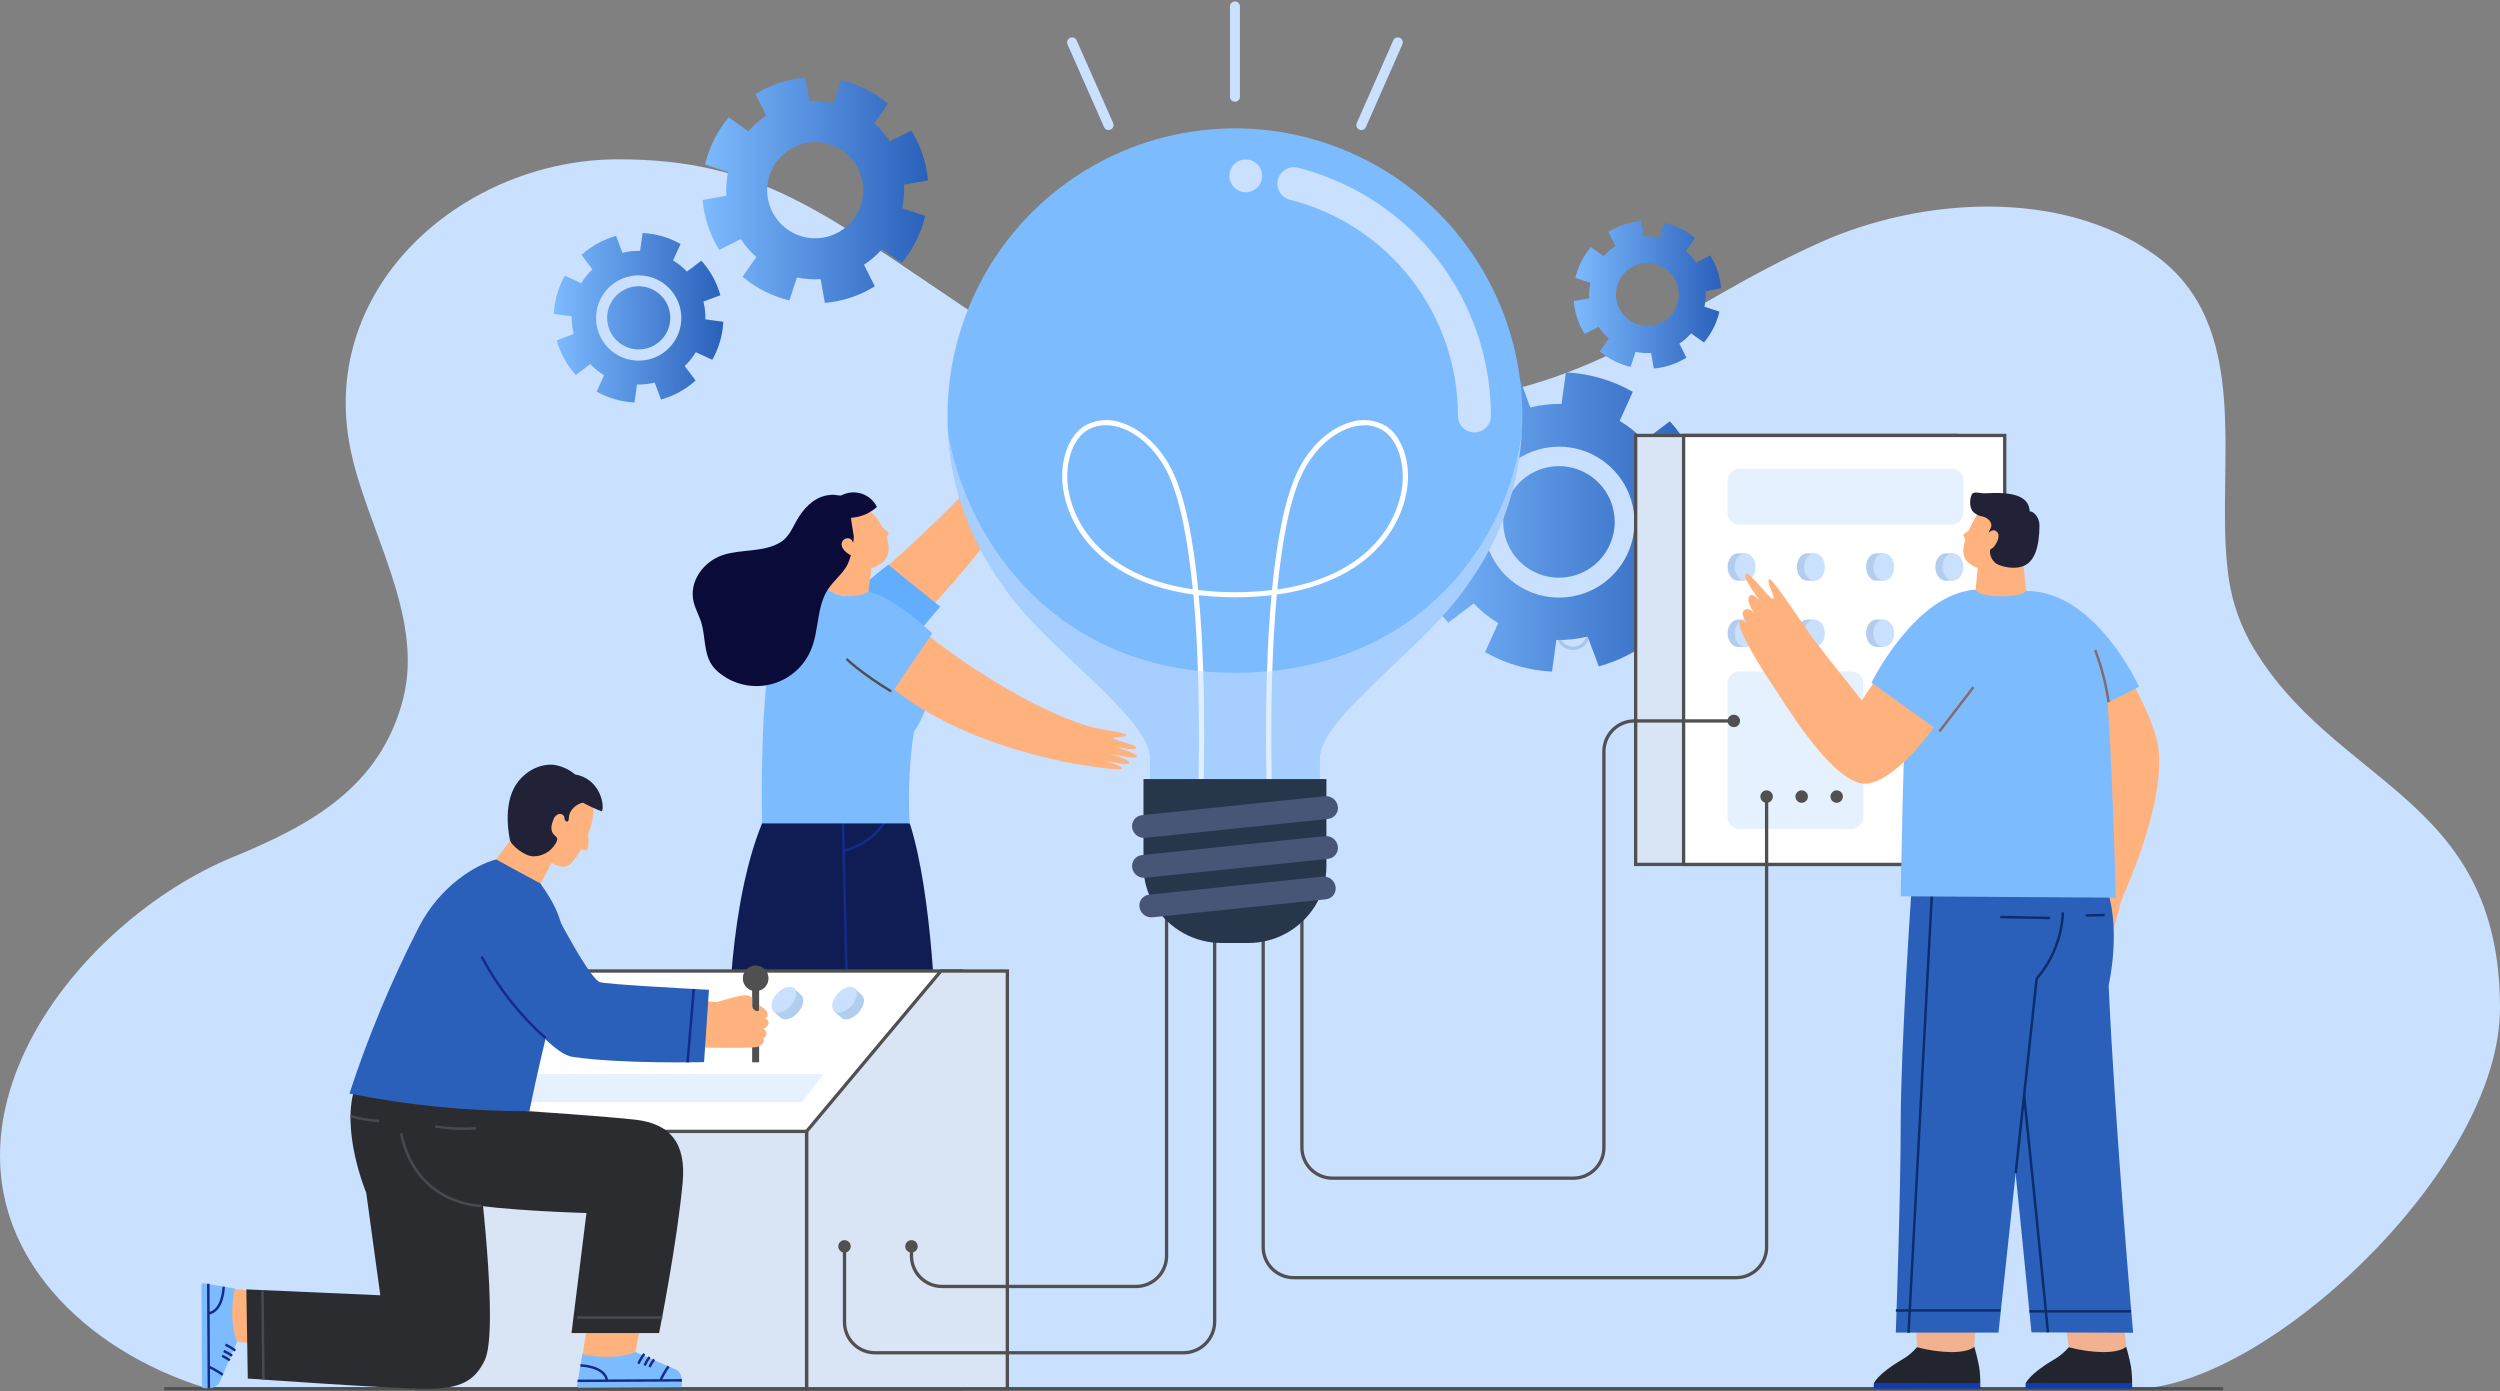 <svg width="753" height="419" viewBox="0 0 753 419" fill="none" xmlns="http://www.w3.org/2000/svg">
<rect x="0" y="0" width="753" height="419" fill="#808080" stroke="none"/>
<path d="M61.292 417.827C43.979 412.408 27.105 402.445 15.482 388.642C-25.479 340.028 22.523 277.714 70.271 258.1C93.562 248.529 114.557 237.091 121.401 210.569C127.945 185.201 110.021 158.68 105.393 134.465C96.067 85.712 140.018 47.982 186.254 47.982C228.959 47.982 248.141 64.23 290.488 92.573C322.493 113.997 382.602 126.555 428.769 122.023C483.789 116.626 504.495 92.561 548.353 72.97C578.523 59.479 620.57 56.596 648.766 76.579C678.914 97.935 667.453 139.734 670.892 170.937C671.61 178.8 673.932 186.432 677.713 193.365C702.413 236.906 753 239.143 753 303.613C753 350.129 688.886 411.773 648.766 417.827" fill="#C9E0FF"/>
<g clip-path="url(#clip0_999_633)">
<path d="M112.957 358.331C112.157 358.134 111.367 357.936 110.566 357.719" stroke="#A9C6EA" stroke-miterlimit="10"/>
<path d="M599.631 319.96C598.802 320.089 597.992 320.198 597.191 320.306" stroke="#A9C6EA" stroke-miterlimit="10"/>
<path d="M478.355 190.757C478.353 191.655 478.085 192.533 477.585 193.279C477.084 194.026 476.374 194.607 475.543 194.949C474.713 195.292 473.799 195.38 472.919 195.204C472.038 195.027 471.229 194.594 470.595 193.957C469.96 193.321 469.528 192.511 469.354 191.63C469.179 190.748 469.27 189.835 469.614 189.005C469.958 188.175 470.541 187.466 471.288 186.967C472.035 186.468 472.913 186.201 473.811 186.201C474.409 186.201 475 186.319 475.552 186.548C476.104 186.777 476.606 187.113 477.028 187.536C477.45 187.959 477.784 188.461 478.012 189.014C478.24 189.567 478.356 190.159 478.355 190.757Z" stroke="#A9C6EA" stroke-miterlimit="10"/>
<path d="M508.751 179.546C512.264 173.381 514.271 166.474 514.609 159.387L505.116 158.063C505.183 154.891 504.831 151.725 504.069 148.645L513.078 145.286C511.188 138.447 507.724 132.145 502.963 126.886L495.238 132.696C493.054 130.395 490.568 128.4 487.849 126.767L491.8 118.022C485.638 114.508 478.733 112.501 471.648 112.162L470.335 121.678C467.164 121.602 463.997 121.954 460.921 122.726L457.631 113.723C450.797 115.615 444.499 119.076 439.238 123.832L445.046 131.511C442.746 133.695 440.752 136.182 439.119 138.902L430.377 134.949C426.865 141.114 424.857 148.021 424.519 155.108L434.042 156.422C433.967 159.594 434.316 162.761 435.079 165.84L426.09 169.16C427.978 175.997 431.443 182.295 436.205 187.55L443.871 181.749C446.054 184.051 448.54 186.045 451.26 187.678L447.308 196.424C453.471 199.937 460.375 201.945 467.46 202.284L468.774 192.758C471.945 192.834 475.111 192.482 478.188 191.71L481.556 200.722C488.394 198.839 494.694 195.376 499.95 190.613L494.141 182.945C496.442 180.76 498.436 178.274 500.068 175.553L508.751 179.546ZM463.212 179.081C458.902 177.821 455.062 175.311 452.177 171.868C449.292 168.426 447.492 164.205 447.003 159.74C446.514 155.274 447.359 150.764 449.432 146.779C451.504 142.793 454.71 139.512 458.646 137.348C462.581 135.185 467.069 134.236 471.543 134.623C476.017 135.009 480.276 136.713 483.783 139.52C487.289 142.326 489.885 146.109 491.244 150.391C492.602 154.673 492.662 159.261 491.415 163.577C490.585 166.45 489.196 169.131 487.328 171.466C485.461 173.801 483.151 175.744 480.531 177.185C477.911 178.625 475.032 179.534 472.06 179.859C469.089 180.185 466.082 179.92 463.212 179.081ZM464.882 173.34C461.69 172.415 458.845 170.564 456.705 168.021C454.566 165.478 453.229 162.357 452.863 159.054C452.497 155.75 453.119 152.412 454.65 149.462C456.182 146.513 458.553 144.084 461.465 142.483C464.377 140.881 467.698 140.181 471.008 140.468C474.318 140.756 477.469 142.02 480.061 144.099C482.653 146.179 484.57 148.981 485.569 152.151C486.569 155.321 486.606 158.716 485.676 161.907C484.43 166.179 481.541 169.782 477.643 171.926C473.744 174.069 469.155 174.578 464.882 173.34Z" fill="url(#paint0_linear_999_633)"/>
<path d="M518.383 86.786C518.086 83.28 516.966 79.894 515.113 76.904L510.875 79.137C510.014 77.829 508.985 76.639 507.813 75.6L510.53 71.706C507.848 69.453 504.674 67.862 501.264 67.062L499.772 71.578C498.24 71.257 496.672 71.144 495.11 71.242L494.28 66.568C490.793 66.872 487.426 67.993 484.451 69.839L486.585 74.078C485.275 74.937 484.085 75.967 483.048 77.141L479.156 74.424C476.903 77.106 475.313 80.282 474.513 83.693L479.028 85.185C478.703 86.717 478.59 88.287 478.692 89.849L474.02 90.679C474.316 94.185 475.436 97.571 477.289 100.561L481.527 98.427C482.383 99.739 483.413 100.929 484.589 101.964L481.873 105.858C484.554 108.111 487.729 109.702 491.139 110.502L492.63 105.986C494.162 106.311 495.731 106.425 497.293 106.322L498.123 110.996C501.61 110.692 504.977 109.571 507.951 107.725L505.818 103.486C507.128 102.628 508.318 101.597 509.354 100.423L513.246 103.14C515.499 100.458 517.09 97.282 517.889 93.871L513.375 92.379C513.695 90.846 513.808 89.278 513.711 87.715L518.383 86.786ZM499.189 97.656C497.414 98.248 495.502 98.3 493.696 97.806C491.891 97.311 490.272 96.292 489.046 94.877C487.819 93.463 487.04 91.716 486.806 89.857C486.572 87.999 486.895 86.114 487.733 84.439C488.57 82.764 489.886 81.376 491.513 80.449C493.139 79.522 495.004 79.099 496.872 79.233C498.739 79.367 500.525 80.052 502.003 81.201C503.481 82.35 504.585 83.912 505.176 85.689C505.572 86.87 505.731 88.117 505.645 89.36C505.558 90.602 505.228 91.816 504.672 92.93C504.115 94.044 503.345 95.038 502.404 95.854C501.463 96.67 500.371 97.293 499.189 97.686V97.656Z" fill="url(#paint1_linear_999_633)"/>
<path d="M279.492 54.355C279.04 49.012 277.323 43.853 274.484 39.305L268.004 42.566C266.689 40.562 265.11 38.744 263.312 37.16L267.47 31.231C263.367 27.785 258.511 25.352 253.295 24.126L251.013 31.044C248.666 30.555 246.264 30.382 243.871 30.53L242.597 23.385C237.264 23.827 232.109 25.519 227.552 28.326L230.822 34.818C228.814 36.131 226.993 37.71 225.409 39.512L219.482 35.352C216.039 39.459 213.606 44.315 212.379 49.532L219.294 51.815C218.8 54.162 218.627 56.566 218.78 58.959L211.628 60.224C212.093 65.565 213.809 70.721 216.637 75.274L223.117 72.013C224.432 74.017 226.01 75.835 227.809 77.419L223.65 83.348C227.735 86.797 232.569 89.244 237.766 90.492L240.038 83.575C242.386 84.064 244.788 84.236 247.18 84.089L248.455 91.233C253.793 90.774 258.948 89.061 263.499 86.233L260.23 79.741C262.238 78.428 264.059 76.849 265.643 75.047L271.57 79.207C275.013 75.101 277.445 70.244 278.672 65.027L271.758 62.744C272.249 60.4 272.425 58.001 272.281 55.61L279.492 54.355ZM250.114 71.035C247.399 71.94 244.476 72.019 241.716 71.261C238.955 70.505 236.481 68.946 234.607 66.782C232.732 64.619 231.541 61.948 231.183 59.107C230.826 56.267 231.319 53.383 232.599 50.823C233.88 48.262 235.891 46.139 238.377 44.722C240.864 43.304 243.715 42.656 246.57 42.86C249.425 43.063 252.156 44.109 254.416 45.865C256.677 47.621 258.367 50.008 259.271 52.724C260.482 56.367 260.197 60.342 258.481 63.775C256.764 67.208 253.754 69.82 250.114 71.035Z" fill="url(#paint2_linear_999_633)"/>
<path d="M214.533 108.368C215.526 106.63 216.309 104.779 216.864 102.854C217.424 100.923 217.755 98.933 217.852 96.925L212.458 96.174C212.505 94.377 212.306 92.581 211.865 90.838L216.972 88.931C215.903 85.059 213.941 81.491 211.243 78.516L206.906 81.806C205.67 80.501 204.261 79.37 202.718 78.446L204.98 73.505C203.242 72.51 201.392 71.724 199.468 71.163C197.537 70.608 195.548 70.277 193.541 70.175L192.8 75.561C191.004 75.523 189.21 75.722 187.466 76.154L185.559 71.055C181.687 72.124 178.119 74.083 175.138 76.776L178.427 81.124C177.126 82.364 175.996 83.774 175.069 85.314L170.13 83.051C168.136 86.564 167.003 90.499 166.82 94.534L172.214 95.275C172.166 97.072 172.365 98.868 172.807 100.611L167.699 102.518C168.768 106.394 170.73 109.965 173.429 112.943L177.775 109.653C179.012 110.955 180.417 112.085 181.954 113.013L179.702 117.953C183.196 119.923 187.105 121.04 191.111 121.214L191.862 115.819C193.655 115.867 195.447 115.667 197.186 115.226L199.093 120.335C202.967 119.266 206.537 117.303 209.514 114.604L206.225 110.256C207.526 109.019 208.656 107.613 209.583 106.076L214.533 108.368ZM188.74 108.111C186.308 107.395 184.142 105.974 182.515 104.027C180.889 102.081 179.875 99.697 179.602 97.175C179.328 94.653 179.807 92.106 180.978 89.856C182.149 87.606 183.959 85.753 186.182 84.531C188.404 83.309 190.938 82.772 193.464 82.989C195.991 83.206 198.397 84.165 200.379 85.748C202.361 87.33 203.83 89.464 204.602 91.88C205.373 94.297 205.412 96.888 204.713 99.326C204.247 100.956 203.462 102.477 202.405 103.802C201.349 105.126 200.04 106.229 198.555 107.045C197.07 107.862 195.439 108.377 193.754 108.56C192.07 108.743 190.366 108.59 188.74 108.111ZM189.728 104.86C187.923 104.336 186.314 103.289 185.104 101.85C183.894 100.411 183.138 98.646 182.931 96.777C182.724 94.909 183.075 93.021 183.941 91.352C184.807 89.683 186.148 88.309 187.794 87.402C189.441 86.496 191.319 86.098 193.192 86.259C195.064 86.421 196.847 87.134 198.314 88.309C199.781 89.483 200.868 91.067 201.435 92.859C202.003 94.652 202.026 96.572 201.503 98.378C201.156 99.581 200.574 100.704 199.791 101.682C199.009 102.66 198.041 103.474 196.943 104.076C195.845 104.678 194.639 105.058 193.394 105.192C192.149 105.327 190.89 105.214 189.689 104.86H189.728Z" fill="url(#paint3_linear_999_633)"/>
<path d="M49.44 418.284H669.629" stroke="#505050" stroke-miterlimit="10"/>
<path d="M299.746 138.947C302.778 135.983 310.128 125.854 310.967 126.101C311.807 126.348 309.258 129.935 309.98 130.053C310.701 130.172 314.988 124.875 315.748 125.34C316.796 125.982 312.123 131.131 312.123 131.131C312.123 131.131 317.517 125.745 318.267 126.565C318.791 127.138 314.859 131.437 313.555 133.275C315.215 131.467 318.248 128.858 318.781 129.47C319.315 130.083 316.697 133.058 314.83 135.459C316.144 134.065 318.672 131.684 319.186 132.218C319.7 132.751 313.378 142.406 307.579 149.441" fill="#FFB27D"/>
<path d="M261.151 175.875C276.476 162.824 290.877 148.725 304.25 133.68L313.931 140.152C313.931 140.152 297.681 165.361 276.394 187.061" fill="#FFB27D"/>
<path d="M253.426 183.246C258.761 176.557 267.552 170.084 267.552 170.084L283.18 182.723L269.488 198.81" fill="#63ADFF"/>
<path d="M280.365 297.865L272.096 406.811L281.876 413.047C281.876 413.047 254.987 414.44 254.108 413.56C253.229 412.681 255.214 406.643 255.214 406.643L250.72 297.628L280.365 297.865Z" fill="#FFB27D"/>
<path d="M258.366 413.481L254.414 409.529L254.977 407.453L261.131 413.471H264.095L274.526 408.323L285.867 415.418C286.152 415.594 286.372 415.858 286.492 416.17C286.613 416.483 286.628 416.826 286.535 417.148C286.442 417.47 286.246 417.752 285.977 417.952C285.709 418.152 285.382 418.258 285.047 418.254L269.795 418.185L264.935 414.805H263.552V418.185H253.673V413.491L258.366 413.481Z" fill="#28364C"/>
<path d="M258.642 297.282L234.253 406.811L244.032 413.046C244.032 413.046 217.143 414.44 216.264 413.56C215.385 412.681 217.371 406.643 217.371 406.643L224.503 297.282H258.642Z" fill="#FFB27D"/>
<path d="M220.551 413.481L216.551 409.529L217.114 407.453L223.268 413.471H226.231L236.633 408.353L247.964 415.448C248.249 415.623 248.469 415.888 248.589 416.2C248.71 416.512 248.725 416.856 248.632 417.178C248.539 417.499 248.343 417.782 248.074 417.982C247.806 418.181 247.479 418.288 247.144 418.284L231.951 418.185L227.091 414.805H225.708V418.185H215.83V413.491L220.551 413.481Z" fill="#28364C"/>
<path d="M232.998 240.788C219.583 264.415 219.603 308.359 219.603 308.359H281.836C281.836 308.359 280.977 269.761 274.032 248.012L232.998 240.788Z" fill="#101D54"/>
<path d="M253.782 242.913L255.333 308.359" stroke="#142B8A" stroke-width="0.75" stroke-miterlimit="10"/>
<path d="M267.553 245.66C267.553 245.66 264.401 253.634 253.782 256.391" stroke="#142B8A" stroke-width="0.75" stroke-miterlimit="10"/>
<path d="M322.575 217.813C326.664 219.009 339.081 220.511 339.269 221.361C339.457 222.21 335.08 221.746 335.367 222.408C335.653 223.07 342.331 224.266 342.282 225.165C342.222 226.39 335.456 224.809 335.456 224.809C335.456 224.809 342.786 226.904 342.44 227.952C342.183 228.693 336.513 227.349 334.28 227.112C336.671 227.675 340.425 229.088 340.148 229.829C339.871 230.57 335.999 229.75 332.996 229.276C334.843 229.75 338.162 230.788 337.935 231.509C337.708 232.23 328.146 230.857 319.167 229.216" fill="#FFB27D"/>
<path d="M249.367 176.932C249.367 176.932 250.354 179.561 255.975 179.561C259.877 179.561 261.349 177.515 261.349 177.515C261.349 177.515 262.791 178.81 278.142 198.988C281.402 203.257 280.701 212.477 275.258 220.441C273.891 229.564 273.467 238.802 273.993 248.011H229.541C229.541 248.011 228.76 216.044 231.842 198.603C232.757 193.828 234.835 189.352 237.892 185.572C240.948 181.792 244.89 178.824 249.367 176.932Z" fill="#7DBBFF"/>
<path d="M278.754 190.757C308.389 214.018 328.936 219.058 328.936 219.058L326.526 230.432C326.526 230.432 290.964 225.916 267.562 206.251" fill="#FFB27D"/>
<path fill-rule="evenodd" clip-rule="evenodd" d="M261.536 178.286C269.143 179.571 280.809 190.767 280.809 190.767L268.431 208.949C268.431 208.949 263.166 205.303 256.044 199.176" fill="#7DBBFF"/>
<path d="M268.431 208.267C259.156 202.615 254.977 198.475 254.977 198.475" stroke="#505050" stroke-width="0.75" stroke-miterlimit="10"/>
<path fill-rule="evenodd" clip-rule="evenodd" d="M264.856 157.228C267.948 162.347 269.232 167.456 264.856 170.074C260.48 172.693 253.565 174.027 249.129 166.724C246.028 161.625 247.045 155.341 251.382 152.722C255.718 150.103 261.764 152.119 264.856 157.228Z" fill="#FFB27D"/>
<path fill-rule="evenodd" clip-rule="evenodd" d="M261.536 178.286C259.81 179.147 257.904 179.584 255.975 179.561C251.5 179.452 249.366 177.663 249.366 177.663L252.33 165.054L263.196 165.845L261.536 178.286Z" fill="#FFB27D"/>
<path fill-rule="evenodd" clip-rule="evenodd" d="M263.818 157.465C263.818 157.465 267.523 159.946 267.651 160.598C267.78 161.25 266.268 162.248 266.268 162.248" fill="#FFB27D"/>
<path d="M253.426 149.204C253.031 149.402 251.648 149.026 251.144 149.026C250.439 149.026 249.735 149.086 249.04 149.204C244.911 149.965 241.829 153.384 239.883 156.902C238.599 159.214 237.532 161.774 235.211 163.246C230.094 166.467 223.357 165.311 217.667 167.199C211.977 169.086 207.384 175.104 208.944 181.389C209.448 183.454 210.535 185.342 211.177 187.318C212.54 191.656 211.898 196.696 214.496 200.411C215.211 201.401 216.077 202.272 217.064 202.99C219.246 204.659 221.784 205.799 224.48 206.322C227.177 206.845 229.957 206.736 232.604 206.004C235.251 205.271 237.692 203.936 239.737 202.101C241.781 200.267 243.373 197.984 244.388 195.431C246.699 189.67 245.978 182.802 249.327 177.584C250.907 175.144 253.278 173.286 254.819 170.845C256.251 168.612 257.002 164.412 257.18 161.724C257.18 161.102 256.103 155.943 256.439 155.943C259.295 155.759 262.003 154.613 264.124 152.692C263.663 151.75 263.017 150.91 262.224 150.222C261.432 149.533 260.51 149.011 259.512 148.686C258.515 148.361 257.462 148.239 256.417 148.328C255.372 148.417 254.355 148.715 253.426 149.204Z" fill="#0B0B3A"/>
<path d="M256.39 162.475C256.193 162.33 255.968 162.226 255.73 162.17C255.492 162.114 255.244 162.108 255.003 162.15C254.762 162.193 254.532 162.284 254.327 162.418C254.123 162.552 253.947 162.726 253.812 162.93C252.488 164.906 255.669 167.396 257.2 167.505C258.731 167.614 258.691 165.964 258.691 165.964" fill="#FFB27D"/>
<path d="M589.378 131.16H492.659V260.364H589.378V131.16Z" fill="#D9E4F4" stroke="#505050" stroke-miterlimit="10"/>
<path d="M603.82 131.16H507.101V260.364H603.82V131.16Z" fill="white" stroke="#505050" stroke-miterlimit="10"/>
<path opacity="0.45" d="M523.904 141.21H587.807C588.742 141.207 589.641 141.574 590.307 142.232C590.973 142.889 591.352 143.782 591.363 144.718V154.501C591.363 155.442 590.989 156.344 590.324 157.009C589.659 157.675 588.757 158.048 587.816 158.048H523.904C522.961 158.048 522.056 157.674 521.389 157.007C520.722 156.339 520.348 155.435 520.348 154.491V144.718C520.361 143.783 520.741 142.891 521.407 142.234C522.072 141.578 522.969 141.21 523.904 141.21Z" fill="#C9E0FF"/>
<path opacity="0.45" d="M523.904 202.22H557.678C558.618 202.22 559.52 202.593 560.185 203.259C560.85 203.924 561.224 204.826 561.224 205.767V246.144C561.224 247.088 560.849 247.992 560.182 248.66C559.516 249.327 558.611 249.701 557.668 249.701H523.904C522.961 249.701 522.056 249.327 521.389 248.66C520.722 247.992 520.348 247.088 520.348 246.144V205.777C520.346 205.31 520.437 204.846 520.616 204.414C520.794 203.982 521.056 203.589 521.386 203.259C521.717 202.928 522.109 202.666 522.541 202.488C522.973 202.31 523.436 202.218 523.904 202.22Z" fill="#C9E0FF"/>
<path d="M525.643 174.907H523.489C521.751 174.907 520.348 173.059 520.348 170.786C520.348 168.513 521.751 166.655 523.489 166.655H525.643V174.907Z" fill="#B2CDED"/>
<path d="M528.784 170.786C528.784 173.059 527.381 174.907 525.643 174.907C523.904 174.907 522.501 173.059 522.501 170.786C522.501 168.513 523.904 166.655 525.643 166.655C527.381 166.655 528.784 168.503 528.784 170.786Z" fill="#C9E0FF"/>
<path d="M546.506 174.907H544.352C542.614 174.907 541.201 173.059 541.201 170.786C541.201 168.513 542.614 166.655 544.352 166.655H546.506V174.907Z" fill="#B2CDED"/>
<path d="M549.647 170.786C549.647 173.059 548.234 174.907 546.506 174.907C544.777 174.907 543.364 173.059 543.364 170.786C543.364 168.513 544.767 166.655 546.506 166.655C548.244 166.655 549.647 168.503 549.647 170.786Z" fill="#C9E0FF"/>
<path d="M567.359 174.907H565.205C563.467 174.907 562.064 173.059 562.064 170.786C562.064 168.513 563.467 166.655 565.205 166.655H567.359V174.907Z" fill="#B2CDED"/>
<path d="M570.52 170.786C570.52 173.059 569.117 174.907 567.379 174.907C565.64 174.907 564.237 173.059 564.237 170.786C564.237 168.513 565.65 166.655 567.379 166.655C569.107 166.655 570.52 168.503 570.52 170.786Z" fill="#C9E0FF"/>
<path d="M588.222 174.907H586.068C584.33 174.907 582.917 173.059 582.917 170.786C582.917 168.513 584.33 166.655 586.068 166.655H588.222V174.907Z" fill="#B2CDED"/>
<path d="M591.363 170.786C591.363 173.059 589.951 174.907 588.222 174.907C586.493 174.907 585.081 173.059 585.081 170.786C585.081 168.513 586.483 166.655 588.222 166.655C589.96 166.655 591.363 168.503 591.363 170.786Z" fill="#C9E0FF"/>
<path d="M525.643 194.858H523.489C521.751 194.858 520.348 193.01 520.348 190.737C520.348 188.464 521.751 186.606 523.489 186.606H525.643V194.858Z" fill="#B2CDED"/>
<path d="M528.784 190.757C528.784 193.03 527.381 194.878 525.643 194.878C523.904 194.878 522.501 193.03 522.501 190.757C522.501 188.484 523.904 186.626 525.643 186.626C527.381 186.626 528.784 188.474 528.784 190.757Z" fill="#C9E0FF"/>
<path d="M546.506 194.858H544.352C542.614 194.858 541.201 193.01 541.201 190.737C541.201 188.464 542.614 186.606 544.352 186.606H546.506V194.858Z" fill="#B2CDED"/>
<path d="M549.647 190.757C549.647 193.03 548.234 194.878 546.506 194.878C544.777 194.878 543.364 193.03 543.364 190.757C543.364 188.484 544.767 186.626 546.506 186.626C548.244 186.626 549.647 188.474 549.647 190.757Z" fill="#C9E0FF"/>
<path d="M567.359 194.858H565.205C563.467 194.858 562.064 193.01 562.064 190.737C562.064 188.464 563.467 186.606 565.205 186.606H567.359V194.858Z" fill="#B2CDED"/>
<path d="M570.52 190.757C570.52 193.03 569.117 194.878 567.379 194.878C565.64 194.878 564.237 193.03 564.237 190.757C564.237 188.484 565.65 186.626 567.379 186.626C569.107 186.626 570.52 188.474 570.52 190.757Z" fill="#C9E0FF"/>
<path d="M588.222 194.858H586.068C584.33 194.858 582.917 193.01 582.917 190.737C582.917 188.464 584.33 186.606 586.068 186.606H588.222V194.858Z" fill="#B2CDED"/>
<path d="M591.363 190.757C591.363 193.03 589.951 194.878 588.222 194.878C586.493 194.878 585.081 193.03 585.081 190.757C585.081 188.484 586.483 186.626 588.222 186.626C589.96 186.626 591.363 188.474 591.363 190.757Z" fill="#C9E0FF"/>
<path d="M125.384 418.284H289.522V292.47H166.685L125.384 340.782V418.284Z" fill="white" stroke="#505050" stroke-miterlimit="10"/>
<path d="M242.936 418.284H303.411V292.47H283.397L242.936 340.782V418.284Z" fill="#D9E4F4" stroke="#505050" stroke-miterlimit="10"/>
<path d="M125.394 418.284H242.936V340.781H125.394L125.394 418.284Z" fill="#D9E4F4" stroke="#505050" stroke-miterlimit="10"/>
<path d="M253.426 306.571C254.552 307.608 256.854 306.917 258.563 305.029C260.272 303.142 260.756 300.78 259.63 299.743L257.318 297.628L251.115 304.456L253.426 306.571Z" fill="#B2CDED"/>
<path d="M251.263 304.545C252.389 305.533 254.691 304.881 256.4 302.993C258.109 301.106 258.593 298.744 257.467 297.716C256.341 296.689 254.039 297.38 252.33 299.268C250.621 301.155 250.137 303.557 251.263 304.545Z" fill="#C9E0FF"/>
<path d="M235.152 306.571C236.278 307.608 238.579 306.917 240.288 305.029C241.997 303.142 242.481 300.78 241.355 299.743L239.024 297.628L232.82 304.456L235.152 306.571Z" fill="#B2CDED"/>
<path d="M232.959 304.545C234.085 305.533 236.386 304.881 238.105 302.993C239.824 301.106 240.298 298.744 239.172 297.716C238.046 296.689 235.744 297.38 234.025 299.268C232.307 301.155 231.842 303.557 232.959 304.545Z" fill="#C9E0FF"/>
<path d="M197.486 306.571C198.612 307.608 200.913 306.916 202.632 305.029C204.351 303.142 204.825 300.78 203.699 299.742C202.929 299.051 201.368 297.608 201.368 297.608L195.145 304.436L197.486 306.571Z" fill="#B2CDED"/>
<path d="M195.303 304.545C196.429 305.533 198.73 304.881 200.439 302.993C202.148 301.106 202.632 298.744 201.506 297.716C200.38 296.689 198.088 297.38 196.37 299.268C194.651 301.155 194.157 303.557 195.303 304.545Z" fill="#C9E0FF"/>
<path d="M178.085 306.571C179.211 307.608 181.512 306.916 183.231 305.029C184.95 303.142 185.414 300.78 184.298 299.742C183.528 299.051 181.967 297.608 181.967 297.608L175.753 304.436L178.085 306.571Z" fill="#B2CDED"/>
<path d="M175.901 304.545C177.027 305.533 179.329 304.881 181.038 302.993C182.747 301.106 183.231 298.744 182.105 297.716C180.979 296.689 178.687 297.38 176.968 299.268C175.249 301.155 174.775 303.557 175.901 304.545Z" fill="#C9E0FF"/>
<path opacity="0.45" d="M241.533 331.977L248.053 323.518H148.736L141.268 331.977H241.533Z" fill="#C9E0FF"/>
<path d="M351.37 273.2V378.273C351.37 380.715 350.4 383.058 348.673 384.785C346.946 386.512 344.605 387.482 342.163 387.482H283.733C282.524 387.482 281.328 387.244 280.211 386.781C279.095 386.318 278.08 385.64 277.226 384.784C276.372 383.929 275.695 382.914 275.233 381.796C274.772 380.679 274.535 379.482 274.536 378.273V375.259" stroke="#505050" stroke-miterlimit="10"/>
<path d="M365.851 278.022V398.066C365.851 400.556 364.863 402.943 363.103 404.704C361.343 406.464 358.956 407.453 356.467 407.453H263.561C261.122 407.453 258.783 406.484 257.058 404.759C255.334 403.034 254.365 400.693 254.365 398.254V375.259" stroke="#505050" stroke-miterlimit="10"/>
<path d="M392.138 276.007V345.653C392.136 346.862 392.373 348.059 392.835 349.177C393.297 350.294 393.974 351.309 394.828 352.165C395.682 353.02 396.696 353.699 397.813 354.162C398.929 354.625 400.126 354.863 401.334 354.863H473.9C475.109 354.863 476.306 354.625 477.422 354.162C478.539 353.699 479.553 353.02 480.407 352.165C481.261 351.309 481.938 350.294 482.4 349.177C482.861 348.059 483.098 346.862 483.097 345.653V226.341C483.097 225.132 483.335 223.935 483.798 222.818C484.261 221.701 484.939 220.687 485.794 219.832C486.649 218.978 487.664 218.3 488.781 217.839C489.898 217.377 491.095 217.14 492.304 217.141H522.225" stroke="#505050" stroke-miterlimit="10"/>
<path d="M380.471 278.022V375.634C380.471 378.074 381.44 380.414 383.165 382.139C384.89 383.865 387.229 384.834 389.668 384.834H522.897C524.105 384.835 525.302 384.598 526.419 384.137C527.536 383.675 528.551 382.997 529.406 382.143C530.261 381.288 530.939 380.274 531.402 379.157C531.865 378.04 532.103 376.843 532.103 375.634V239.928" stroke="#505050" stroke-miterlimit="10"/>
<path d="M285.402 125.271C285.401 111.6 288.635 98.122 294.841 85.942C301.046 73.761 310.046 63.224 321.105 55.191C332.163 47.159 344.966 41.859 358.465 39.727C371.964 37.595 385.776 38.69 398.77 42.923C411.765 47.157 423.573 54.408 433.228 64.083C442.883 73.758 450.111 85.582 454.321 98.589C458.53 111.595 459.602 125.414 457.447 138.914C455.292 152.414 449.973 165.212 441.924 176.26C429.576 194.887 397.472 215.916 397.472 228.515V242.903C397.472 244.284 396.923 245.608 395.947 246.585C394.971 247.562 393.647 248.11 392.266 248.11H351.666C350.285 248.11 348.961 247.562 347.985 246.585C347.009 245.608 346.46 244.284 346.46 242.903V228.515C346.46 215.916 314.356 194.917 302.008 176.26C291.189 161.465 285.372 143.602 285.402 125.271Z" fill="#7DBBFF"/>
<path d="M381.844 246.668C381.746 244.504 380.195 209.74 382.98 179.284C375.693 180.101 368.338 180.101 361.051 179.284C363.836 209.74 362.285 244.504 362.187 246.668L360.656 246.599C360.656 246.065 362.285 210.115 359.45 179.077C333.767 175.5 322.278 160.954 320.214 147.218C319.009 139.194 321.755 131.21 326.733 128.225C328.324 127.325 330.084 126.766 331.902 126.583C333.72 126.401 335.556 126.6 337.293 127.168C343.408 128.927 349.216 134.194 352.832 141.269C357.01 149.441 359.48 163.009 360.912 177.723C368.289 178.593 375.742 178.593 383.119 177.723C384.551 162.999 387.021 149.441 391.199 141.269C394.815 134.194 400.623 128.927 406.738 127.168C408.475 126.6 410.311 126.401 412.129 126.583C413.947 126.766 415.708 127.325 417.298 128.225C422.237 131.19 425.023 139.194 423.817 147.218C421.753 160.954 410.254 175.5 384.581 179.077C381.746 210.115 383.346 246.065 383.376 246.599L381.844 246.668ZM411.025 128.087C409.717 128.099 408.417 128.292 407.163 128.66C401.443 130.3 395.99 135.281 392.553 141.981C388.542 149.837 386.132 163.068 384.729 177.555C409.326 174.007 420.291 160.143 422.266 147.04C423.363 139.728 420.874 132.218 416.478 129.589C414.818 128.587 412.914 128.061 410.976 128.067L411.025 128.087ZM332.986 128.087C331.064 128.065 329.172 128.567 327.514 129.54C323.118 132.178 320.599 139.678 321.725 146.991C323.701 160.094 334.705 173.958 359.263 177.506C357.86 163.049 355.45 149.837 351.439 141.931C348.001 135.231 342.549 130.251 336.829 128.611C335.57 128.252 334.266 128.069 332.957 128.067L332.986 128.087Z" fill="white"/>
<path d="M444.077 130.241C442.767 130.241 441.511 129.721 440.585 128.794C439.659 127.867 439.138 126.611 439.138 125.3C439.157 110.35 434.186 95.822 425.013 84.02C415.84 72.218 402.99 63.817 388.502 60.15C387.225 59.828 386.128 59.011 385.453 57.88C384.777 56.748 384.579 55.395 384.901 54.117C385.224 52.84 386.04 51.742 387.171 51.067C388.302 50.391 389.655 50.193 390.932 50.515C407.561 54.728 422.31 64.372 432.84 77.919C443.371 91.465 449.081 108.14 449.066 125.3C449.066 125.953 448.937 126.6 448.685 127.202C448.434 127.805 448.066 128.352 447.602 128.812C447.138 129.271 446.588 129.634 445.983 129.879C445.378 130.125 444.73 130.248 444.077 130.241Z" fill="#C9E0FF"/>
<path d="M370.296 52.966C370.296 53.943 370.586 54.898 371.129 55.711C371.672 56.523 372.443 57.157 373.345 57.531C374.248 57.904 375.241 58.002 376.199 57.812C377.157 57.621 378.037 57.151 378.728 56.459C379.419 55.769 379.889 54.888 380.08 53.93C380.27 52.971 380.173 51.978 379.799 51.075C379.425 50.172 378.792 49.401 377.98 48.858C377.167 48.315 376.212 48.025 375.236 48.025C373.926 48.025 372.669 48.545 371.743 49.472C370.817 50.399 370.296 51.655 370.296 52.966Z" fill="#C9E0FF"/>
<g style="mix-blend-mode:multiply" opacity="0.55">
<path d="M458.362 130.399C453.58 165.904 424.923 202.655 371.966 202.655C319.008 202.655 291.418 164.225 285.57 130.399C286.524 146.95 292.232 162.874 302.008 176.261C314.356 194.888 346.46 215.916 346.46 228.515V242.903C346.46 244.284 347.009 245.609 347.985 246.585C348.961 247.562 350.285 248.111 351.666 248.111H392.266C393.646 248.111 394.971 247.562 395.947 246.585C396.923 245.609 397.472 244.284 397.472 242.903V228.515C397.472 215.916 429.576 194.917 441.924 176.261C451.7 162.874 457.408 146.95 458.362 130.399Z" fill="#C9E0FF"/>
</g>
<path d="M399.517 234.661H344.416V260.927C344.421 265.216 345.641 269.416 347.932 273.042C350.072 276.408 353.026 279.179 356.521 281.1C360.016 283.021 363.938 284.028 367.926 284.03H376.006C379.994 284.028 383.916 283.021 387.411 281.1C390.906 279.179 393.86 276.408 396 273.042C398.292 269.416 399.511 265.216 399.517 260.927V234.661Z" fill="#28364C"/>
<path d="M344.415 252.369C344.573 252.384 344.732 252.384 344.89 252.369L399.991 246.658C400.438 246.617 400.872 246.485 401.267 246.27C401.662 246.056 402.009 245.763 402.286 245.409C402.563 245.056 402.766 244.65 402.881 244.215C402.996 243.781 403.021 243.327 402.954 242.883C402.822 241.972 402.346 241.146 401.624 240.574C400.902 240.003 399.989 239.729 399.072 239.81L343.971 245.531C343.523 245.571 343.088 245.701 342.693 245.916C342.297 246.13 341.95 246.423 341.672 246.777C341.394 247.13 341.192 247.537 341.078 247.972C340.964 248.407 340.94 248.861 341.007 249.306C341.129 250.134 341.536 250.894 342.159 251.453C342.781 252.013 343.579 252.337 344.415 252.369Z" fill="#475577"/>
<path d="M344.415 264.395C344.573 264.405 344.732 264.405 344.89 264.395L399.991 258.684C400.438 258.642 400.871 258.509 401.265 258.294C401.659 258.079 402.005 257.786 402.282 257.433C402.56 257.079 402.762 256.674 402.878 256.24C402.993 255.806 403.019 255.353 402.954 254.909C402.826 253.996 402.351 253.167 401.628 252.595C400.906 252.022 399.99 251.75 399.072 251.836L343.971 257.547C343.524 257.588 343.089 257.72 342.695 257.935C342.3 258.149 341.953 258.442 341.676 258.796C341.398 259.149 341.196 259.555 341.081 259.99C340.966 260.424 340.941 260.878 341.007 261.322C341.129 262.151 341.536 262.912 342.158 263.473C342.78 264.034 343.578 264.36 344.415 264.395Z" fill="#475577"/>
<path d="M346.618 276.293C346.776 276.308 346.935 276.308 347.092 276.293L399.319 270.878C399.766 270.837 400.201 270.705 400.595 270.49C400.99 270.276 401.337 269.983 401.614 269.629C401.891 269.276 402.094 268.87 402.209 268.435C402.324 268.001 402.349 267.547 402.282 267.103C402.152 266.191 401.676 265.363 400.954 264.791C400.232 264.22 399.318 263.947 398.4 264.03L346.174 269.455C345.726 269.496 345.292 269.627 344.897 269.842C344.503 270.057 344.156 270.35 343.878 270.703C343.601 271.057 343.399 271.463 343.284 271.897C343.169 272.332 343.144 272.785 343.21 273.23C343.333 274.057 343.741 274.815 344.363 275.375C344.985 275.934 345.783 276.258 346.618 276.293Z" fill="#475577"/>
<path d="M371.966 1.927V29.141" stroke="#C9E0FF" stroke-width="3" stroke-linecap="round" stroke-linejoin="round"/>
<path d="M421.022 12.767L410.037 37.659" stroke="#C9E0FF" stroke-width="3" stroke-linecap="round" stroke-linejoin="round"/>
<path d="M322.91 12.767L333.905 37.659" stroke="#C9E0FF" stroke-width="3" stroke-linecap="round" stroke-linejoin="round"/>
<path d="M254.365 377.284C255.401 377.284 256.242 376.444 256.242 375.407C256.242 374.37 255.401 373.529 254.365 373.529C253.328 373.529 252.488 374.37 252.488 375.407C252.488 376.444 253.328 377.284 254.365 377.284Z" fill="#505050"/>
<path d="M274.536 377.284C275.573 377.284 276.413 376.444 276.413 375.407C276.413 374.37 275.573 373.529 274.536 373.529C273.499 373.529 272.659 374.37 272.659 375.407C272.659 376.444 273.499 377.284 274.536 377.284Z" fill="#505050"/>
<path d="M532.103 241.806C533.14 241.806 533.98 240.965 533.98 239.928C533.98 238.891 533.14 238.051 532.103 238.051C531.066 238.051 530.226 238.891 530.226 239.928C530.226 240.965 531.066 241.806 532.103 241.806Z" fill="#505050"/>
<path d="M542.663 241.806C543.7 241.806 544.54 240.965 544.54 239.928C544.54 238.891 543.7 238.051 542.663 238.051C541.626 238.051 540.786 238.891 540.786 239.928C540.786 240.965 541.626 241.806 542.663 241.806Z" fill="#505050"/>
<path d="M555.09 239.928C555.09 240.3 554.98 240.663 554.773 240.971C554.567 241.28 554.274 241.521 553.931 241.663C553.588 241.805 553.211 241.842 552.847 241.77C552.483 241.697 552.148 241.518 551.886 241.256C551.623 240.993 551.444 240.659 551.372 240.295C551.3 239.93 551.337 239.553 551.479 239.21C551.621 238.867 551.861 238.574 552.17 238.367C552.479 238.161 552.842 238.051 553.213 238.051C553.711 238.051 554.188 238.249 554.54 238.601C554.892 238.953 555.09 239.43 555.09 239.928Z" fill="#505050"/>
<path d="M522.225 219.019C523.261 219.019 524.101 218.178 524.101 217.141C524.101 216.104 523.261 215.264 522.225 215.264C521.188 215.264 520.348 216.104 520.348 217.141C520.348 218.178 521.188 219.019 522.225 219.019Z" fill="#505050"/>
<path d="M167.199 257.883L162.427 266.935C159.706 266.754 157.053 265.999 154.643 264.722C150.188 262.518 148.894 259.494 148.894 259.494L156.955 248.822" fill="#FFB27D"/>
<path d="M177.364 240.768C181.799 243.387 174.469 259.939 170.449 260.986C166.428 262.034 158.506 254.207 156.135 247.587C153.764 240.966 161.39 237.339 165.865 235.986C170.34 234.632 177.364 240.768 177.364 240.768Z" fill="#FFB27D"/>
<path d="M181.315 244.395C179.334 243.664 177.412 242.782 175.566 241.756C173.521 242.181 171.407 244.088 171.348 246.253C171.348 246.747 171.288 247.409 170.804 247.478C170.478 247.478 170.202 247.191 170.103 246.875C170.055 246.542 169.986 246.212 169.896 245.887C169.733 245.586 169.468 245.355 169.148 245.235C168.829 245.115 168.477 245.115 168.157 245.235C167.839 245.362 167.552 245.555 167.316 245.803C167.079 246.05 166.897 246.345 166.784 246.668C166.102 248.278 165.51 250.225 167.041 251.608C167.3 251.794 167.527 252.021 167.712 252.28C168.048 252.883 167.653 253.624 167.258 254.188C166.576 255.342 165.601 256.295 164.431 256.951C163.262 257.607 161.94 257.942 160.6 257.923C158.061 257.923 153.853 254.573 153.577 252.903C153.577 252.755 151.127 242.527 155.631 236.015C158.042 232.527 162.289 229.987 166.725 230.353C169.106 230.691 171.344 231.69 173.185 233.238C180.584 234.562 182.164 242.181 181.315 244.395Z" fill="#212237"/>
<path d="M177.047 250.442C177.047 250.442 177.699 255.383 176.721 255.947C175.743 256.51 173.679 255.077 173.679 255.077" fill="#FFB27D"/>
<path d="M179.082 384.804L175.467 408.165L175.279 415.201L202.85 415.062C203.168 415.052 203.469 414.918 203.69 414.69C203.912 414.461 204.035 414.155 204.035 413.837C204.035 413.59 203.959 413.348 203.817 413.145C203.676 412.942 203.476 412.787 203.245 412.7L191.391 407.236L196.132 382.966" fill="#FFB27D"/>
<path d="M205.27 414.766C205.08 413.937 204.617 413.196 203.956 412.661L191.341 407.236C184.427 410.052 175.398 407.898 175.398 407.898L173.788 417.395C173.788 417.469 173.802 417.543 173.831 417.612C173.86 417.681 173.903 417.744 173.956 417.796C174.009 417.849 174.073 417.89 174.142 417.918C174.211 417.945 174.286 417.959 174.361 417.958L205.062 417.8C205.675 417.8 205.28 414.796 205.27 414.766Z" fill="#7DBBFF"/>
<path d="M194.068 407.78C193.364 408.697 192.767 409.691 192.29 410.744" stroke="#142B8A" stroke-width="0.75" stroke-miterlimit="10"/>
<path d="M195.658 408.728C195.062 409.514 194.558 410.366 194.157 411.268" stroke="#142B8A" stroke-width="0.75" stroke-miterlimit="10"/>
<path d="M197.002 409.42C196.489 410.164 196.03 410.943 195.628 411.752" stroke="#142B8A" stroke-width="0.75" stroke-miterlimit="10"/>
<path d="M173.956 415.912L205.408 415.754" stroke="#142B8A" stroke-width="0.75" stroke-miterlimit="10"/>
<path d="M174.825 411.268C174.825 411.268 182.214 411.416 182.846 415.873" stroke="#142B8A" stroke-width="0.75" stroke-miterlimit="10"/>
<path d="M201.368 411.554C200.413 412.878 199.596 414.295 198.928 415.784" stroke="#142B8A" stroke-width="0.75" stroke-miterlimit="10"/>
<path d="M93.487 390.931L70.48 388.184L63.447 387.996L63.585 415.586C63.585 415.746 63.617 415.904 63.679 416.052C63.74 416.199 63.831 416.333 63.945 416.445C64.059 416.558 64.194 416.646 64.343 416.705C64.491 416.765 64.65 416.794 64.81 416.791C65.056 416.79 65.296 416.715 65.498 416.576C65.701 416.437 65.857 416.24 65.946 416.011L71.409 404.153L95.255 406.841" fill="#FFB27D"/>
<path d="M63.882 418.007C64.711 417.814 65.452 417.348 65.986 416.683L71.409 404.064C68.594 397.147 70.747 388.115 70.747 388.115L61.254 386.504C61.104 386.507 60.961 386.568 60.855 386.675C60.75 386.783 60.691 386.927 60.691 387.077L60.849 417.79C60.849 418.412 63.852 418.007 63.882 418.007Z" fill="#7DBBFF"/>
<path d="M70.865 406.801C69.951 406.094 68.956 405.497 67.902 405.022" stroke="#142B8A" stroke-width="0.75" stroke-miterlimit="10"/>
<path d="M69.917 408.382C69.127 407.803 68.276 407.313 67.378 406.92" stroke="#142B8A" stroke-width="0.75" stroke-miterlimit="10"/>
<path d="M69.226 409.726C68.484 409.211 67.704 408.752 66.894 408.353" stroke="#142B8A" stroke-width="0.75" stroke-miterlimit="10"/>
<path d="M62.736 386.672L62.904 418.136" stroke="#142B8A" stroke-width="0.75" stroke-miterlimit="10"/>
<path d="M67.379 387.552C67.379 387.552 67.23 394.943 62.785 395.585" stroke="#142B8A" stroke-width="0.75" stroke-miterlimit="10"/>
<path d="M67.092 414.094C65.769 413.139 64.352 412.322 62.864 411.653" stroke="#142B8A" stroke-width="0.75" stroke-miterlimit="10"/>
<path d="M107.168 326.798C102.229 340.02 110.3 359.22 110.3 359.22L114.548 390.14L74.205 388.362L74.629 415.22C74.629 415.22 117.896 418.303 128.367 418.303C138.838 418.303 142.879 415.961 145.951 409.825C150.524 400.684 143.975 350.149 143.975 349.309L136.793 316.857" fill="#2B2C2F"/>
<path d="M79.045 388.579L79.351 415.537" stroke="#474B51" stroke-width="0.75" stroke-miterlimit="10"/>
<path d="M121.166 333.943C121.166 333.943 116.582 357.363 139.836 362.393C150.228 364.636 176.642 365.357 176.642 365.357L172.138 401.524H198.513C198.513 401.524 203.976 374.271 205.625 356.068C206.722 343.934 201.506 338.518 191.707 337.293C183.409 336.305 158.456 334.635 158.456 334.635L154.258 329.368" fill="#2B2C2F"/>
<path d="M145.052 363.223C145.052 363.223 125.483 363.282 120.8 341.354" stroke="#474B51" stroke-width="0.75" stroke-miterlimit="10"/>
<path d="M131.123 339.289C135.152 339.939 139.242 340.124 143.313 339.842" stroke="#474B51" stroke-width="0.75" stroke-miterlimit="10"/>
<path d="M105.578 336.167C108.369 336.977 111.241 337.474 114.142 337.649" stroke="#474B51" stroke-width="0.75" stroke-miterlimit="10"/>
<path d="M173.876 396.84H199.491" stroke="#474B51" stroke-width="0.75" stroke-miterlimit="10"/>
<path d="M228.651 296.995H226.547V319.96H228.651V296.995Z" fill="#505050"/>
<path d="M227.605 298.547C229.743 298.547 231.477 296.812 231.477 294.673C231.477 292.534 229.743 290.799 227.605 290.799C225.466 290.799 223.732 292.534 223.732 294.673C223.732 296.812 225.466 298.547 227.605 298.547Z" fill="#505050"/>
<path d="M208.174 301.264L215.958 301.838C215.958 301.838 221.944 299.861 224.335 299.762C225.141 299.712 225.935 299.978 226.548 300.504V302.865C226.548 304.427 228.652 305.118 228.652 304.051V302.757C228.652 302.846 232.959 304.881 230.45 306.828C231.625 307.075 232.257 308.725 230.015 309.862C230.278 310.009 230.494 310.227 230.642 310.49C230.789 310.753 230.861 311.051 230.85 311.352C230.838 311.653 230.744 311.946 230.578 312.197C230.412 312.448 230.179 312.649 229.906 312.777C230.637 313.883 229.156 315.099 227.98 315.356C225.748 315.84 207.937 315.464 207.937 315.464" fill="#FFB27D"/>
<path d="M162.724 266.085C175.516 283.793 168.651 289.535 159.454 334.694C141.255 334.736 123.097 332.955 105.252 329.378C110.891 312.168 117.87 295.426 126.125 279.307C132.585 266.728 143.333 260.463 149.418 258.862" fill="#2A60BA"/>
<path d="M143.313 285.997C143.313 285.997 163.07 316.967 172.484 318.34C187.4 320.524 212.066 319.911 212.066 319.911L213.538 298.122C213.538 298.122 181.828 296.511 180.515 295.77C176.267 293.359 162.734 266.125 162.734 266.125" fill="#2A60BA"/>
<path d="M164.364 312.687C156.5 305.721 149.958 297.392 145.052 288.102" stroke="#142B8A" stroke-width="0.75" stroke-miterlimit="10"/>
<path d="M208.964 297.885L207.097 319.99" stroke="#142B8A" stroke-width="0.75" stroke-miterlimit="10"/>
<path d="M628.495 263.684C628.011 267.913 624.613 279.949 625.325 280.483C626.036 281.017 627.3 276.768 627.794 277.291C628.288 277.815 626.806 284.436 627.666 284.752C628.812 285.177 629.967 278.309 629.967 278.309C629.967 278.309 629.068 285.888 630.175 285.967C630.955 286.027 631.904 280.276 632.536 278.121C632.141 280.542 631.973 284.544 632.783 284.584C633.593 284.623 634.314 280.72 635.035 277.766C634.758 279.653 634.442 283.121 635.183 283.191C635.924 283.26 638.364 273.902 640.31 264.988" fill="#FFB27D"/>
<path d="M642.266 205.619C642.266 205.619 649.112 217.784 650.1 225.254C652.54 243.654 637.258 274.811 637.258 274.811C637.258 274.811 626.174 271.787 626.174 270.394C626.174 269.001 633.899 236.262 633.899 236.262L622.875 210.669" fill="#FFB27D"/>
<path d="M608.966 165.667L610.458 179.383C610.458 179.383 602.239 186.359 594.958 178.553L595.848 169.521L608.966 165.667Z" fill="#FFB27D"/>
<path d="M597.497 151.922C597.497 151.922 588.607 164.185 592.232 168.78C594.919 172.179 601.953 172.565 604.086 171.231C604.56 168.721 610.329 160.42 609.401 158.572C605.904 151.517 597.497 151.922 597.497 151.922Z" fill="#FFB27D"/>
<path d="M611.357 154.046C611.07 149.412 606.496 148.058 597.724 148.582C596.549 148.651 594.465 147.85 593.921 148.898C593.21 150.262 593.082 153.038 594.455 154.293C595.216 154.996 596.174 155.448 597.201 155.588C598.791 155.963 600.411 157.475 599.562 159.135C599.345 159.58 598.821 160.311 599.147 160.677C599.458 160.877 599.789 161.042 600.135 161.171C600.767 161.517 600.727 162.475 600.332 163.068C599.937 163.661 600.115 164.333 599.72 164.926C598.781 166.339 599.888 168.948 601.35 169.808C602.644 170.578 606.872 171.853 609.974 170.242C612.66 168.849 614.271 165.055 614.29 158.236C614.271 155.627 612.335 153.868 611.357 154.046Z" fill="#212237"/>
<path d="M598.466 161.052C599.918 159.214 601.083 159.511 601.725 160.519C602.575 161.853 600.866 164.649 600.076 165.123C598.456 166.112 597.112 165.983 597.033 164.679" fill="#FFB27D"/>
<path d="M564.366 418.245L596.48 418.222L596.479 416.78L564.365 416.802L564.366 418.245Z" fill="#103BB2"/>
<path d="M591.887 404.963L594.662 405.615C594.662 405.615 595.719 409.252 596.134 411.772C596.383 413.443 596.488 415.132 596.45 416.821H564.336C564.336 416.821 565.176 414.044 572.841 409.548C574.573 408.568 576.115 407.287 577.395 405.764L591.887 404.963Z" fill="#22252D"/>
<path d="M595.216 393.401L594.692 405.615C594.692 405.615 593.339 407.246 587.886 407.256C584.354 407.207 580.843 406.712 577.435 405.783L576.358 389.301" fill="#F2B18F"/>
<path d="M610.102 418.237L642.216 418.215L642.215 416.772L610.101 416.795L610.102 418.237Z" fill="#103BB2"/>
<path d="M637.623 404.963L640.399 405.615C640.399 405.615 641.456 409.252 641.871 411.772C642.119 413.443 642.225 415.132 642.187 416.821H610.072C610.072 416.821 610.912 414.044 618.578 409.548C620.309 408.568 621.851 407.287 623.131 405.764L637.623 404.963Z" fill="#22252D"/>
<path d="M639.312 392.907L640.399 405.615C640.399 405.615 639.046 407.246 633.593 407.256C630.058 407.208 626.543 406.713 623.132 405.783L620.662 389.301" fill="#F2B18F"/>
<path d="M634.136 266.52C634.136 266.52 639.144 276.955 635.124 296.916C637.168 341.493 642.493 401.416 642.493 401.416L611.87 401.307C611.87 401.307 605.637 336.898 601.923 304.792C597.794 269.04 595.215 225.254 595.215 225.254" fill="#2A60BA"/>
<path d="M616.839 401.307C616.839 401.307 610.606 336.898 606.892 304.792" stroke="#0B2E6B" stroke-width="0.75" stroke-miterlimit="10"/>
<path d="M575.716 268.516C575.716 268.516 572.495 315.514 572.495 338.064C572.495 360.614 571.014 401.386 571.014 401.386H601.943L613.451 294.722C622.875 283.437 622.183 258.931 619.911 249.395L589.289 241.015L575.716 268.516Z" fill="#2A60BA"/>
<path d="M607.129 353.321L613.451 294.752C618.245 289.179 621.028 282.156 621.354 274.811" stroke="#0B2E6B" stroke-width="0.75" stroke-miterlimit="10"/>
<path d="M582.176 263.803L574.856 401.416" stroke="#0B2E6B" stroke-width="0.75" stroke-miterlimit="10"/>
<path d="M602.486 276.204L617.501 276.501" stroke="#0B2E6B" stroke-width="0.75" stroke-miterlimit="10"/>
<path d="M628.209 275.73L633.919 275.611" stroke="#0B2E6B" stroke-width="0.75" stroke-miterlimit="10"/>
<path d="M549.647 196.943C545.449 192.2 534.197 174.155 532.933 174.442C531.669 174.729 535.077 180.312 534 180.371C532.923 180.43 527.085 172.179 525.9 172.792C524.299 173.642 530.71 181.755 530.71 181.755C530.71 181.755 528.201 178.306 527.016 179.442C526.176 180.243 526.621 181.932 528.359 184.778C527.194 183.326 526.087 183.069 525.238 183.919C524.388 184.768 525.238 186.32 526.226 187.871C525.406 186.883 524.201 186.32 523.894 187.397C523.489 188.8 526.858 196.083 534.948 207.961" fill="#FFB27D"/>
<path d="M610.31 177.989C610.31 177.989 628.022 178.731 633.336 198.909C635.737 208 637.287 270.374 637.287 270.374L572.496 269.959C572.496 269.959 573.355 213.574 574.807 201.36C577.455 179.057 595.008 177.644 595.008 177.644C595.008 177.644 595.808 179.62 602.674 179.62C609.539 179.62 610.31 177.989 610.31 177.989Z" fill="#7DBBFF"/>
<path d="M610.31 177.99C631.34 177.99 644.281 206.884 644.281 206.884L631.064 213.534" fill="#7DBBFF"/>
<path d="M582.522 218.989C582.522 218.989 571.3 235.145 562.242 236.025C550.062 237.201 528.399 196.646 528.399 196.646L542.061 187.407L560.78 210.965L567.171 201.409" fill="#FFB27D"/>
<path d="M595.048 177.644C576.941 178.632 563.694 205.619 563.694 205.619L584.893 220.846L596.924 205.144" fill="#7DBBFF"/>
<path d="M584.152 220.313L594.406 206.963" stroke="#846A6A" stroke-width="0.75" stroke-miterlimit="10"/>
<path d="M635.124 211.498C634.338 206.121 632.977 200.844 631.064 195.757" stroke="#846A6A" stroke-width="0.75" stroke-miterlimit="10"/>
<path d="M594.139 159.284C594.139 159.284 591.225 160.687 591.363 161.26C591.632 161.9 591.963 162.512 592.351 163.088" fill="#FFB27D"/>
<path d="M571.023 394.706H602.486" stroke="#0B2E6B" stroke-width="0.75" stroke-miterlimit="10"/>
<path d="M611.258 394.973H641.861" stroke="#0B2E6B" stroke-width="0.75" stroke-miterlimit="10"/>
</g>
<defs>
<linearGradient id="paint0_linear_999_633" x1="424.519" y1="214.183" x2="514.609" y2="214.183" gradientUnits="userSpaceOnUse">
<stop stop-color="#7DBBFF"/>
<stop offset="1" stop-color="#2A60BA"/>
</linearGradient>
<linearGradient id="paint1_linear_999_633" x1="474.02" y1="116.862" x2="518.383" y2="116.862" gradientUnits="userSpaceOnUse">
<stop stop-color="#7DBBFF"/>
<stop offset="1" stop-color="#2A60BA"/>
</linearGradient>
<linearGradient id="paint2_linear_999_633" x1="211.628" y1="100.192" x2="279.492" y2="100.192" gradientUnits="userSpaceOnUse">
<stop stop-color="#7DBBFF"/>
<stop offset="1" stop-color="#2A60BA"/>
</linearGradient>
<linearGradient id="paint3_linear_999_633" x1="166.82" y1="127.954" x2="217.852" y2="127.954" gradientUnits="userSpaceOnUse">
<stop stop-color="#7DBBFF"/>
<stop offset="1" stop-color="#2A60BA"/>
</linearGradient>
<clipPath id="clip0_999_633">
<rect width="650.318" height="418.333" fill="white" transform="translate(49.44 0.444)"/>
</clipPath>
</defs>
</svg>

